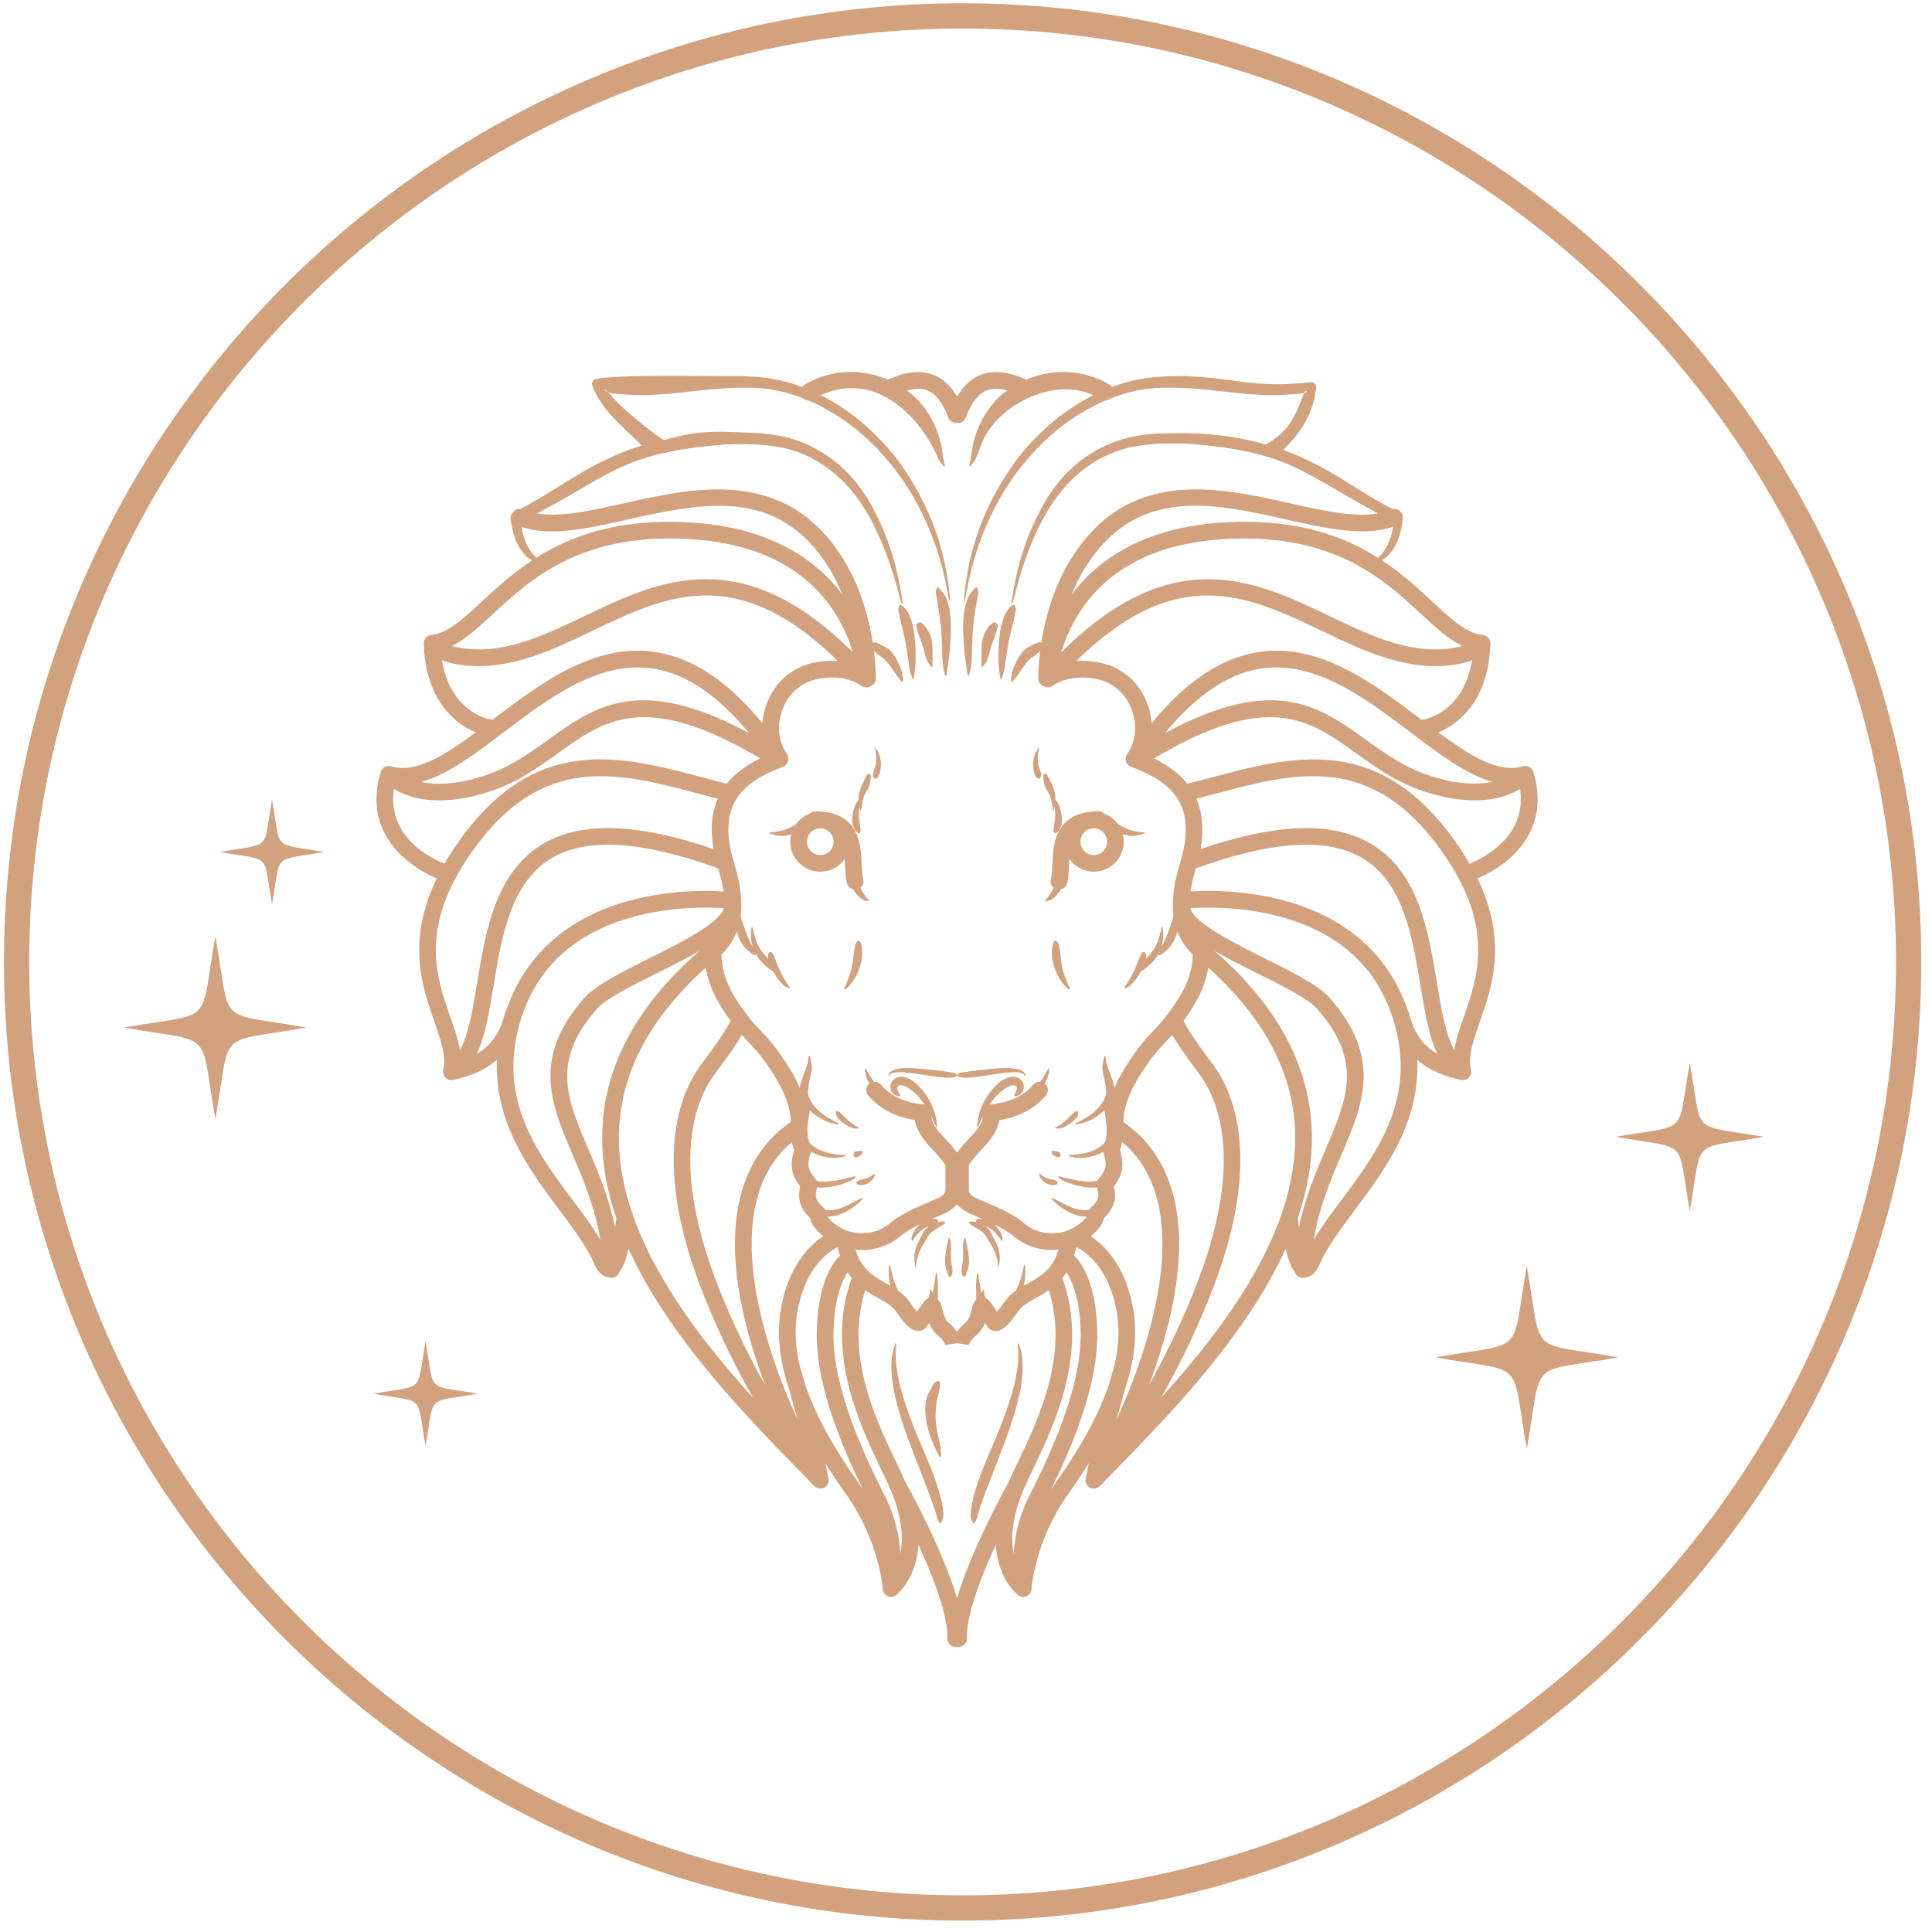 <svg width="153" height="153" viewBox="0 0 153 153" fill="none" xmlns="http://www.w3.org/2000/svg">
<path d="M76.233 1.26C117.494 1.26 151.15 34.915 151.15 76.177C151.15 117.438 117.496 151.096 76.233 151.096C34.971 151.096 1.314 117.438 1.314 76.177C1.315 34.915 34.971 1.26 76.233 1.26Z" stroke="#D2A17D" stroke-width="2"/>
<path fill-rule="evenodd" clip-rule="evenodd" d="M67.67 77.516C67.846 77.221 67.966 76.954 68.076 76.628C68.124 76.478 68.167 76.33 68.202 76.174C68.282 75.81 68.32 75.262 68.226 74.899C68.19 74.759 68.139 74.41 67.947 74.513C67.733 74.646 67.728 74.888 67.675 75.135C67.581 75.601 67.571 76.033 67.488 76.493C67.485 76.518 67.474 76.559 67.468 76.584C67.388 76.937 67.262 77.317 67.119 77.652C67.033 77.853 66.968 78.062 66.882 78.261C66.866 78.305 66.86 78.362 66.918 78.378C67.225 78.122 67.458 77.855 67.67 77.516Z" fill="#D2A17D"/>
<path fill-rule="evenodd" clip-rule="evenodd" d="M68.542 70.997C68.469 70.891 68.403 70.784 68.336 70.675C68.307 70.626 68.281 70.581 68.256 70.535C68.213 70.453 68.176 70.378 68.141 70.299C68.339 70.133 68.43 69.863 68.353 69.601C68.274 69.341 68.259 68.919 68.24 68.474C68.176 66.898 68.068 64.261 64.596 64.25C64.425 64.25 64.269 64.317 64.15 64.424C63.701 64.586 63.315 64.882 63.039 65.263C62.988 65.295 62.935 65.327 62.88 65.357C62.866 65.365 62.833 65.387 62.819 65.393C62.534 65.551 62.3 65.664 61.989 65.756C61.902 65.781 61.819 65.802 61.731 65.82C61.506 65.862 61.256 65.906 61.027 65.907C60.98 65.909 60.908 65.922 60.924 65.986C61.312 66.153 61.652 66.216 62.075 66.193C62.088 66.195 62.174 66.182 62.193 66.179C62.361 66.152 62.511 66.116 62.659 66.07C62.611 66.258 62.583 66.454 62.583 66.654C62.583 67.964 63.648 69.029 64.96 69.029C65.757 69.029 66.464 68.634 66.896 68.027C66.906 68.187 66.913 68.354 66.92 68.529C66.942 69.059 66.963 69.56 67.087 69.979C67.156 70.212 67.343 70.376 67.564 70.429C67.652 70.579 67.74 70.707 67.854 70.839C67.974 70.977 68.073 71.067 68.219 71.173C68.257 71.198 68.291 71.218 68.333 71.238C68.467 71.313 68.595 71.363 68.751 71.346C68.818 71.337 68.811 71.253 68.811 71.253C68.713 71.195 68.615 71.081 68.542 70.997ZM64.961 67.711C64.379 67.711 63.906 67.237 63.906 66.655C63.906 66.073 64.379 65.6 64.961 65.6C65.543 65.6 66.015 66.073 66.015 66.655C66.016 67.237 65.543 67.711 64.961 67.711Z" fill="#D2A17D"/>
<path fill-rule="evenodd" clip-rule="evenodd" d="M75.305 99.476C75.305 99.164 75.324 98.861 75.308 98.551C75.299 98.375 75.264 98.236 75.209 98.073C75.195 98.04 75.171 98.014 75.132 98.03C75.086 98.293 75.022 98.552 74.971 98.814C74.902 99.17 74.832 99.559 74.836 99.922C74.842 100.179 74.883 100.394 74.983 100.631C75.008 100.66 75.034 100.78 75.043 100.82C75.046 100.83 75.055 100.866 75.058 100.872C75.072 100.927 75.086 100.982 75.109 101.03C75.121 101.059 75.131 101.077 75.148 101.099C75.208 101.182 75.225 101.135 75.265 101.092C75.271 101.085 75.282 101.073 75.291 101.067C75.314 101.052 75.328 101.042 75.345 101.02C75.377 100.982 75.392 100.926 75.404 100.877C75.428 100.783 75.44 100.696 75.44 100.597C75.438 100.557 75.435 100.52 75.425 100.478C75.361 100.117 75.311 99.849 75.305 99.476Z" fill="#D2A17D"/>
<path fill-rule="evenodd" clip-rule="evenodd" d="M72.883 84.636C72.853 84.632 72.821 84.63 72.791 84.626C72.238 84.582 71.719 84.543 71.169 84.632C71.165 84.632 71.158 84.636 71.154 84.636C70.945 84.67 70.763 84.72 70.587 84.84C70.514 84.89 70.463 84.938 70.413 85.013C70.399 85.029 70.371 85.096 70.363 85.118C70.356 85.148 70.339 85.261 70.404 85.229C70.421 85.172 70.454 85.128 70.496 85.085C70.547 85.041 70.596 85.013 70.66 84.988C70.831 84.929 71.002 84.915 71.181 84.908C71.337 84.909 71.488 84.918 71.641 84.928C72.015 84.958 72.378 85.005 72.747 85.059C73.074 85.109 73.402 85.162 73.731 85.212C74.194 85.285 74.996 85.404 75.445 85.319C75.532 85.301 75.881 85.251 75.77 85.092C75.647 84.935 75.388 84.939 75.185 84.905C74.431 84.776 73.645 84.706 72.883 84.636Z" fill="#D2A17D"/>
<path fill-rule="evenodd" clip-rule="evenodd" d="M67.997 89.345C68.027 89.332 68.037 89.31 68.029 89.277C67.87 89.236 67.726 89.147 67.588 89.061C67.576 89.056 67.534 89.023 67.518 89.013C67.375 88.911 67.252 88.808 67.124 88.688C67.061 88.632 66.996 88.567 66.936 88.505C66.813 88.382 66.613 88.163 66.48 88.07C66.407 88.022 66.324 87.946 66.244 88.023C66.133 88.131 66.193 88.238 66.253 88.375C66.403 88.662 66.627 88.826 66.888 89.01C66.891 89.014 66.938 89.044 66.945 89.049C67.118 89.162 67.274 89.254 67.471 89.319C67.502 89.333 67.571 89.349 67.607 89.358C67.744 89.39 67.866 89.389 67.997 89.345Z" fill="#D2A17D"/>
<path fill-rule="evenodd" clip-rule="evenodd" d="M67.985 93.495C67.895 93.543 67.793 93.576 67.833 93.688C67.889 93.821 67.976 93.824 68.119 93.845C68.358 93.872 68.507 93.814 68.717 93.705C68.724 93.701 68.768 93.676 68.78 93.671C68.946 93.575 69.067 93.463 69.172 93.303C69.236 93.207 69.259 93.117 69.283 93.006C69.287 92.974 69.276 92.953 69.246 92.941C69.12 93.05 69.007 93.127 68.863 93.212C68.754 93.27 68.663 93.308 68.543 93.339C68.534 93.345 68.432 93.365 68.414 93.368C68.289 93.393 68.091 93.436 67.985 93.495Z" fill="#D2A17D"/>
<path fill-rule="evenodd" clip-rule="evenodd" d="M68.081 91.526C68.081 91.526 68.085 91.524 68.088 91.523C68.154 91.487 68.234 91.421 68.278 91.36C68.305 91.323 68.304 91.277 68.308 91.234C68.311 91.214 68.295 91.165 68.295 91.165C68.234 91.134 68.141 91.138 68.076 91.147C68.018 91.158 67.958 91.175 67.9 91.183C67.866 91.187 67.83 91.19 67.795 91.195C67.775 91.197 67.736 91.208 67.72 91.218C67.683 91.24 67.667 91.25 67.649 91.291C67.616 91.361 67.589 91.393 67.597 91.479C67.606 91.583 67.636 91.616 67.746 91.64C67.787 91.65 67.822 91.65 67.863 91.643C67.91 91.643 68.036 91.556 68.081 91.526Z" fill="#D2A17D"/>
<path fill-rule="evenodd" clip-rule="evenodd" d="M68.845 61.29C68.769 61.288 68.739 61.287 68.675 61.33C68.666 61.344 68.662 61.352 68.656 61.368C68.647 61.371 68.462 61.739 68.446 61.769C68.291 62.06 68.19 62.299 68.088 62.612C68.007 62.87 67.994 63.087 68.003 63.346C67.882 63.465 67.794 63.623 67.728 63.771C67.719 63.783 67.681 63.884 67.672 63.904C67.594 64.125 67.546 64.327 67.513 64.56C67.498 64.686 67.486 64.806 67.486 64.933C67.488 65.1 67.509 65.246 67.555 65.409C67.604 65.568 67.664 65.713 67.781 65.834C67.871 65.921 68.031 66.074 68.115 65.911C68.198 65.746 68.151 65.687 68.121 65.494C68.111 65.422 68.101 65.351 68.091 65.279C68.057 65.026 68.017 64.836 68.01 64.573C68.008 64.563 68.01 64.538 68.01 64.527C68.015 64.297 68.037 64.092 68.063 63.865C68.063 63.862 68.064 63.859 68.064 63.859C68.08 63.937 68.094 64.014 68.11 64.094C68.117 64.127 68.141 64.215 68.194 64.178C68.236 63.825 68.284 63.498 68.384 63.156C68.472 62.878 68.544 62.803 68.683 62.568C68.825 62.322 68.926 61.963 68.948 61.684C68.952 61.608 68.959 61.531 68.961 61.456C68.961 61.456 68.951 61.48 68.948 61.481C68.954 61.378 68.963 61.3 68.845 61.29Z" fill="#D2A17D"/>
<path fill-rule="evenodd" clip-rule="evenodd" d="M69.382 59.277C69.365 59.248 69.318 59.187 69.287 59.234C69.365 59.577 69.403 59.869 69.392 60.224C69.382 60.511 69.324 60.697 69.224 60.962C69.168 61.11 69.101 61.343 69.159 61.498C69.202 61.609 69.24 61.701 69.368 61.654C69.5 61.604 69.5 61.582 69.576 61.458C69.687 61.273 69.726 60.987 69.75 60.774C69.787 60.455 69.756 60.182 69.666 59.877C69.601 59.657 69.498 59.474 69.382 59.277Z" fill="#D2A17D"/>
<path fill-rule="evenodd" clip-rule="evenodd" d="M71.743 51.03C71.843 51.631 71.918 52.236 72.012 52.838C72.059 53.141 72.133 53.387 72.228 53.673C72.251 53.73 72.292 53.777 72.356 53.749C72.452 53.258 72.495 52.752 72.51 52.253C72.521 51.526 72.491 50.739 72.379 50.021C72.296 49.487 72.088 48.694 71.747 48.27C71.657 48.159 71.538 48.016 71.408 47.946C71.408 47.943 71.394 47.924 71.394 47.924C71.298 47.889 71.245 47.91 71.213 48.01C71.211 48.016 71.19 48.08 71.19 48.08L71.181 48.075C71.082 48.273 71.2 48.621 71.243 48.834C71.391 49.573 71.617 50.282 71.743 51.03Z" fill="#D2A17D"/>
<path fill-rule="evenodd" clip-rule="evenodd" d="M72.676 50.036C72.806 50.475 72.989 50.861 73.112 51.288C73.199 51.613 73.265 51.901 73.388 52.218C73.471 52.43 73.584 52.585 73.717 52.766C73.755 52.811 73.805 52.83 73.857 52.791C73.838 52.455 73.851 52.138 73.851 51.803C73.85 51.416 73.851 51.01 73.767 50.632C73.671 50.229 73.492 49.883 73.235 49.559C73.231 49.55 73.166 49.502 73.153 49.491C72.933 49.308 72.896 49.199 72.656 49.372C72.437 49.561 72.636 49.684 72.631 49.888C72.647 49.938 72.663 49.984 72.676 50.036Z" fill="#D2A17D"/>
<path fill-rule="evenodd" clip-rule="evenodd" d="M74.226 47.611C74.357 48.432 74.487 49.194 74.546 50.029C74.55 50.093 74.555 50.158 74.558 50.224C74.592 50.94 74.595 51.652 74.643 52.367C74.669 52.737 74.731 53.051 74.819 53.405C74.836 53.462 74.876 53.537 74.947 53.5C75.041 52.91 75.127 52.321 75.19 51.727C75.244 51.147 75.287 50.58 75.302 49.998C75.308 49.713 75.308 49.43 75.294 49.142C75.261 48.488 75.109 47.564 74.738 47.016C74.645 46.88 74.547 46.749 74.424 46.639C74.387 46.616 74.386 46.606 74.356 46.576C74.332 46.547 74.31 46.531 74.276 46.517C74.134 46.496 74.174 46.581 74.173 46.654V46.664C74.167 46.681 74.159 46.687 74.146 46.694C74.101 46.721 74.101 46.761 74.11 46.809C74.086 46.975 74.196 47.432 74.226 47.611Z" fill="#D2A17D"/>
<path fill-rule="evenodd" clip-rule="evenodd" d="M72.614 113.632C72.529 113.427 72.446 113.221 72.365 113.012C71.946 111.933 71.58 110.907 71.287 109.788C71.205 109.46 71.136 109.146 71.081 108.815C70.965 108.123 70.88 107.325 70.968 106.623C70.97 106.595 71.003 106.324 70.897 106.394C70.471 107.521 70.56 108.74 70.747 109.905C70.77 110.041 70.795 110.171 70.823 110.305C71.091 111.562 71.467 112.709 71.9 113.916C72.086 114.421 72.276 114.923 72.471 115.423C73.024 116.842 73.566 118.185 74.058 119.63C74.131 119.849 74.301 120.819 74.531 120.574C74.879 120.131 74.626 119.181 74.527 118.701C74.096 116.943 73.307 115.303 72.614 113.632Z" fill="#D2A17D"/>
<path fill-rule="evenodd" clip-rule="evenodd" d="M73.586 113.486C73.707 113.868 73.838 114.191 73.993 114.557C74.117 114.839 74.242 115.052 74.377 115.315C74.407 115.366 74.45 115.398 74.51 115.371C74.578 114.935 74.408 114.228 74.311 113.798C74.275 113.638 74.239 113.473 74.207 113.31C74.117 112.761 74.074 112.315 74.101 111.757C74.119 111.411 74.155 111.124 74.225 110.782C74.224 110.762 74.375 110.156 74.392 110.074C74.392 110.074 74.401 110.015 74.403 110.01C74.421 109.884 74.441 109.741 74.435 109.615C74.44 109.562 74.442 109.505 74.422 109.455C74.42 109.433 74.414 109.42 74.398 109.403C74.394 109.395 74.39 109.39 74.381 109.385C74.38 109.382 74.374 109.38 74.372 109.378L74.37 109.375C74.321 109.182 74.357 109.368 74.351 109.369H74.345C74.342 109.368 74.337 109.368 74.332 109.368C74.322 109.365 74.314 109.365 74.302 109.368C74.29 109.368 74.275 109.369 74.262 109.372C74.258 109.375 74.232 109.383 74.232 109.383C74.151 109.395 74.112 109.415 74.053 109.472C73.946 109.555 73.85 109.734 73.785 109.851C73.722 109.971 73.662 110.091 73.602 110.211C73.546 110.32 73.472 110.459 73.427 110.57C73.2 111.315 73.246 111.912 73.377 112.668C73.433 112.95 73.499 113.209 73.586 113.486Z" fill="#D2A17D"/>
<path fill-rule="evenodd" clip-rule="evenodd" d="M83.225 69.602C83.148 69.865 83.239 70.134 83.437 70.299C83.404 70.378 83.367 70.454 83.322 70.535C83.296 70.581 83.271 70.627 83.242 70.676C83.176 70.783 83.109 70.89 83.036 70.997C82.963 71.083 82.865 71.198 82.766 71.255C82.766 71.255 82.757 71.339 82.827 71.348C82.982 71.365 83.109 71.315 83.244 71.24C83.285 71.22 83.319 71.2 83.359 71.175C83.507 71.069 83.604 70.977 83.724 70.841C83.838 70.709 83.926 70.581 84.014 70.431C84.235 70.378 84.423 70.214 84.492 69.981C84.615 69.562 84.636 69.061 84.658 68.531C84.665 68.356 84.672 68.19 84.684 68.029C85.114 68.634 85.82 69.031 86.618 69.031C87.928 69.031 88.995 67.966 88.995 66.656C88.995 66.454 88.966 66.26 88.919 66.072C89.067 66.118 89.217 66.155 89.385 66.181C89.404 66.184 89.49 66.197 89.503 66.195C89.926 66.218 90.266 66.155 90.654 65.988C90.67 65.924 90.597 65.911 90.551 65.909C90.323 65.908 90.072 65.865 89.847 65.822C89.757 65.804 89.676 65.784 89.588 65.758C89.277 65.666 89.044 65.553 88.759 65.395C88.745 65.389 88.712 65.366 88.696 65.359C88.643 65.329 88.59 65.296 88.539 65.264C88.263 64.884 87.878 64.591 87.432 64.428C87.312 64.316 87.156 64.249 86.983 64.252C83.511 64.263 83.404 66.9 83.339 68.476C83.321 68.922 83.304 69.343 83.225 69.602ZM86.618 67.711C86.036 67.711 85.564 67.238 85.564 66.656C85.564 66.074 86.038 65.6 86.618 65.6C87.2 65.6 87.674 66.074 87.674 66.656C87.674 67.238 87.202 67.711 86.618 67.711Z" fill="#D2A17D"/>
<path fill-rule="evenodd" clip-rule="evenodd" d="M121.429 61.126C121.322 60.779 120.956 60.581 120.609 60.684C118.678 61.259 116.444 59.875 113.905 57.996C114.438 57.78 115.029 57.442 115.595 56.945C116.656 56.011 117.94 54.213 118.027 50.966C118.036 50.62 117.779 50.327 117.435 50.289C116.134 50.155 114.94 49.047 113.429 47.642C112.307 46.603 111.035 45.423 109.432 44.368C109.575 44.281 109.711 44.191 109.819 44.1C110.171 43.764 110.381 43.454 110.596 43.018C110.85 42.449 110.968 41.968 111.063 41.358C111.082 41.24 111.096 41.125 111.111 41.007C111.116 40.911 111.098 40.84 111.049 40.757C111.04 40.741 111.032 40.731 111.022 40.721C111.018 40.709 111.016 40.697 111.01 40.688C110.883 40.4 110.574 40.248 110.278 40.308C107.26 38.758 105.381 37.038 101.671 35.645C101.482 35.579 103.845 33.963 104.209 30.857C104.238 30.78 104.254 30.716 104.244 30.634C104.229 30.551 104.204 30.491 104.154 30.427C104.099 30.361 104.048 30.324 103.971 30.291C103.893 30.264 103.829 30.257 103.747 30.267C99.25 30.793 97.709 29.879 93.669 29.783C92.932 29.777 92.226 29.806 91.492 29.862C90.217 29.983 89.147 30.237 88.067 30.644C88.019 30.578 87.957 30.521 87.885 30.478C85.835 29.243 83.404 29.153 81.268 30.065C79.866 29.419 78.645 29.293 77.641 29.696C76.775 30.044 76.196 30.721 75.792 31.421C75.389 30.721 74.81 30.044 73.942 29.696C72.937 29.293 71.717 29.419 70.317 30.065C68.18 29.153 65.749 29.243 63.7 30.478C63.626 30.521 63.566 30.578 63.516 30.644C62.438 30.237 61.367 29.983 60.091 29.862C59.356 29.806 58.65 29.777 57.914 29.783C56.653 29.813 47.421 29.59 46.976 30.128C46.925 30.195 46.901 30.252 46.886 30.335C46.876 30.418 46.882 30.483 46.912 30.558C47.717 32.54 48.98 33.461 50.843 35.286C50.531 35.38 50.217 35.482 49.895 35.592C46.143 36.996 44.289 38.711 41.221 40.297C40.983 40.281 40.752 40.395 40.621 40.604C40.573 40.637 40.533 40.677 40.497 40.731C40.443 40.821 40.423 40.903 40.428 41.009C40.443 41.126 40.46 41.243 40.477 41.359C40.576 41.975 40.697 42.46 40.955 43.031C41.173 43.468 41.388 43.782 41.743 44.119C41.85 44.208 41.986 44.296 42.13 44.381C40.539 45.432 39.272 46.607 38.156 47.641C36.643 49.044 35.449 50.154 34.149 50.288C33.806 50.324 33.549 50.617 33.557 50.964C33.645 54.212 34.927 56.008 35.99 56.943C36.556 57.442 37.147 57.778 37.68 57.994C35.14 59.872 32.907 61.258 30.976 60.683C30.629 60.58 30.261 60.777 30.155 61.125C29.14 64.469 30.584 66.666 31.976 67.92C32.921 68.774 33.953 69.298 34.586 69.567C32.176 74.554 33.439 78.165 34.4 80.913C34.913 82.377 35.355 83.641 35.1 84.724C35.049 84.943 35.113 85.173 35.27 85.336C35.395 85.465 35.568 85.536 35.744 85.536C35.788 85.536 35.833 85.532 35.877 85.522C37.327 85.224 38.475 84.7 39.353 83.927C39.144 88.928 41.951 92.686 44.298 95.823C45.408 97.308 46.456 98.709 47.051 100.049C47.169 100.318 47.507 101.072 48.153 101.142C48.236 101.179 48.326 101.202 48.424 101.202C48.426 101.202 48.432 101.202 48.437 101.202C48.725 101.196 48.966 101.002 49.048 100.741C49.287 100.438 49.548 99.888 49.772 98.887C52.937 105.871 59.077 112.148 63.61 116.783C63.806 116.982 63.998 117.178 64.186 117.372C64.258 117.457 64.307 117.511 64.322 117.527C64.357 117.564 64.395 117.6 64.435 117.625C64.455 117.645 64.474 117.665 64.494 117.684C64.621 117.815 64.793 117.886 64.967 117.886C65.072 117.886 65.177 117.86 65.276 117.808C65.534 117.671 65.672 117.379 65.615 117.093C65.529 116.671 65.446 116.267 65.359 115.865C65.925 116.774 66.506 117.628 67.054 118.403C69.646 122.077 69.905 125.802 69.908 125.838C69.922 126.084 70.071 126.3 70.296 126.401C70.52 126.501 70.78 126.471 70.975 126.318C71.065 126.247 72.571 125.026 72.732 122.329C73.903 124.873 75.087 127.927 75.014 129.737C75 130.101 75.283 130.409 75.647 130.422C75.656 130.422 75.665 130.422 75.675 130.422C75.717 130.422 75.755 130.42 75.795 130.412C75.834 130.42 75.874 130.422 75.915 130.422C75.924 130.422 75.934 130.422 75.944 130.422C76.307 130.408 76.592 130.099 76.576 129.737C76.503 127.927 77.687 124.874 78.86 122.329C79.02 125.026 80.526 126.247 80.617 126.318C80.809 126.47 81.07 126.501 81.295 126.401C81.518 126.301 81.668 126.084 81.683 125.838C81.685 125.802 81.944 122.077 84.537 118.403C85.083 117.628 85.664 116.773 86.231 115.865C86.146 116.267 86.061 116.671 85.977 117.093C85.918 117.379 86.057 117.671 86.314 117.808C86.412 117.86 86.519 117.886 86.623 117.886C86.798 117.886 86.968 117.815 87.095 117.684C87.115 117.665 87.134 117.645 87.154 117.625C87.195 117.598 87.232 117.564 87.268 117.527C87.284 117.509 87.331 117.455 87.403 117.372C87.591 117.178 87.784 116.982 87.98 116.783C92.512 112.15 98.652 105.871 101.818 98.887C102.046 99.888 102.303 100.438 102.542 100.741C102.625 101.003 102.865 101.196 103.154 101.202C103.158 101.202 103.163 101.202 103.168 101.202C103.264 101.202 103.356 101.179 103.439 101.142C104.085 101.072 104.421 100.318 104.541 100.049C105.136 98.708 106.184 97.308 107.292 95.823C109.64 92.686 112.448 88.928 112.24 83.927C113.118 84.7 114.265 85.224 115.715 85.522C115.759 85.532 115.804 85.536 115.848 85.536C116.025 85.536 116.197 85.465 116.321 85.336C116.479 85.174 116.543 84.944 116.492 84.724C116.237 83.641 116.679 82.377 117.194 80.913C118.155 78.165 119.417 74.555 117.008 69.567C117.638 69.298 118.671 68.772 119.616 67.92C121 66.667 122.446 64.471 121.429 61.126ZM118.198 61.918C117.098 62.147 115.492 62.161 113.276 61.449C111.255 60.798 109.679 59.667 108.155 58.572C104.455 55.916 100.943 53.394 92.275 58.039C94.757 55.036 97.24 53.364 99.812 52.952C104.126 52.259 108.163 55.315 111.721 58.009C113.966 59.709 116.123 61.342 118.198 61.918ZM114.75 55.931C113.805 56.775 112.862 56.976 112.573 56.999C112.555 56.983 112.539 56.97 112.521 56.958C108.75 54.103 104.478 50.866 99.605 51.649C96.683 52.116 93.918 53.963 91.201 57.269C91.163 56.745 91.048 56.215 90.85 55.699C90.225 54.065 88.927 52.905 87.285 52.517C86.514 52.336 85.825 52.303 85.225 52.349C93.25 44.489 98.825 47.156 104.71 49.975C107.604 51.361 110.59 52.793 113.807 52.751C115.057 52.732 115.951 52.527 116.58 52.279C116.327 53.824 115.707 55.074 114.75 55.931ZM115.792 51.156C115.326 51.299 114.677 51.418 113.789 51.429C110.887 51.465 108.163 50.162 105.28 48.782C99.456 45.992 92.885 42.851 84.046 51.657C84.315 50.75 84.758 49.636 85.488 48.505C87.783 44.948 91.671 42.991 97.046 42.688C105.624 42.203 109.615 45.909 112.53 48.615C113.662 49.665 114.687 50.617 115.792 51.156ZM109.489 43.78C109.374 43.92 109.256 44.052 109.13 44.175C106.347 42.414 102.586 41.052 96.974 41.369C90.335 41.744 86.759 44.55 84.864 47.093C85.142 46.401 85.478 45.705 85.887 45.038C89.919 38.462 96.007 39.828 101.893 41.146C105.046 41.854 108.032 42.52 110.317 41.702C110.268 42.063 110.188 42.407 110.049 42.788C109.898 43.175 109.746 43.457 109.489 43.78ZM57.337 35.197C58.251 35.16 59.124 35.166 60.037 35.204C61.916 35.33 63.271 35.666 64.89 36.623C66.303 37.532 67.172 38.42 68.135 39.782C68.372 40.131 68.59 40.477 68.798 40.844C69.899 42.788 70.67 45.034 71.218 47.199C71.242 47.291 71.428 48.022 71.487 47.738C71.026 44.622 70.284 42.177 68.672 39.426C68.116 38.563 67.593 37.901 66.859 37.184C66.356 36.706 65.89 36.336 65.311 35.954C63.58 34.874 62.11 34.459 60.081 34.299C56.838 34.165 55.525 34.009 52.582 34.85C51.856 34.438 49.356 32.452 48.548 31.488C47.593 30.347 47.557 31.063 48.691 31.177C53.13 31.622 55.431 30.538 60.029 30.724C61.356 30.827 62.406 31.085 63.603 31.541C63.72 31.645 63.869 31.702 64.022 31.708C64.309 31.83 64.585 31.957 64.864 32.096C66.692 33.051 67.982 34.022 69.422 35.482C70.84 36.988 71.784 38.305 72.757 40.122C73.84 42.204 74.617 44.495 75.02 46.807C75.03 46.863 75.199 47.891 75.248 47.531C74.89 43.373 73.613 39.989 71.205 36.579C70.79 36.027 70.374 35.528 69.908 35.02C68.434 33.473 67.099 32.419 65.215 31.404C65.139 31.366 65.066 31.329 64.99 31.293C69.099 29.412 72.653 32.606 74.244 36.177C74.362 36.444 74.513 36.646 74.69 36.875C74.726 36.915 74.786 36.965 74.833 36.905C74.718 36.47 74.668 36.072 74.604 35.632C74.327 33.82 73.31 31.984 71.818 30.917C72.455 30.746 73.002 30.746 73.45 30.924C74.124 31.195 74.648 31.877 75.099 33.071C75.199 33.335 75.451 33.498 75.717 33.498C75.741 33.498 75.767 33.494 75.791 33.491C75.815 33.494 75.84 33.498 75.864 33.498C76.13 33.498 76.383 33.335 76.482 33.071C76.932 31.877 77.457 31.196 78.13 30.924C78.578 30.746 79.124 30.746 79.762 30.917C78.271 31.984 77.255 33.82 76.976 35.632C76.912 36.072 76.862 36.47 76.748 36.905C76.795 36.963 76.855 36.915 76.892 36.875C77.068 36.646 77.217 36.443 77.337 36.177C77.514 35.776 77.631 35.372 77.797 34.971C79.077 32.066 83.396 29.83 86.59 31.293C86.516 31.329 86.442 31.366 86.366 31.404C84.483 32.419 83.148 33.473 81.672 35.02C81.206 35.526 80.79 36.027 80.376 36.579C77.966 39.989 76.69 43.373 76.333 47.531C76.384 47.891 76.55 46.863 76.56 46.807C76.965 44.495 77.74 42.204 78.824 40.122C79.796 38.305 80.739 36.988 82.159 35.482C83.599 34.022 84.887 33.051 86.716 32.096C86.995 31.955 87.271 31.83 87.558 31.708C87.71 31.702 87.859 31.645 87.976 31.541C89.173 31.085 90.224 30.827 91.549 30.724C96.278 30.534 98.578 31.685 103.267 31.137C103.654 31.092 103.404 30.779 103.267 31.137C102.531 33.051 102.067 34.175 100.241 35.2C97.325 34.371 94.72 34.213 91.501 34.343C89.48 34.499 88.013 34.911 86.289 35.982C85.709 36.363 85.245 36.73 84.743 37.205C84.011 37.92 83.484 38.582 82.93 39.44C81.312 42.183 80.564 44.631 80.094 47.74C80.141 48.019 80.324 47.286 80.346 47.199C80.883 45.024 81.645 42.775 82.745 40.826C82.954 40.457 83.17 40.111 83.407 39.758C84.371 38.388 85.243 37.497 86.662 36.583C88.288 35.619 89.648 35.279 91.538 35.151C92.452 35.111 93.329 35.109 94.244 35.144C102.22 35.829 102.968 37.371 109.127 40.656C107.258 40.996 104.78 40.445 102.177 39.859C96.433 38.572 89.283 36.969 84.757 44.351C83.39 46.577 82.761 49.051 82.469 50.903C82.397 50.847 82.328 50.86 82.156 50.906C81.81 51.02 81.608 51.195 81.339 51.306C81.221 51.378 81.136 51.449 81.043 51.551C80.753 51.88 80.53 52.301 80.351 52.702C80.32 52.775 80.29 52.848 80.261 52.919C80.19 53.111 80.138 53.288 80.107 53.49C80.085 53.596 80.071 53.693 80.072 53.8C80.071 53.863 80.07 53.946 80.102 54.002C80.144 54.006 80.198 53.982 80.225 53.95C80.247 53.917 80.268 53.883 80.29 53.852C80.353 53.782 80.408 53.712 80.464 53.636C80.501 53.587 80.537 53.544 80.573 53.494C80.68 53.337 80.787 53.181 80.895 53.025C81.018 52.845 81.139 52.673 81.276 52.502C81.424 52.326 81.57 52.167 81.767 52.047C81.916 51.955 82.12 51.777 82.252 51.661C82.293 51.627 82.336 51.589 82.379 51.554C82.22 52.805 82.222 53.653 82.222 53.736C82.225 54.029 82.419 54.273 82.683 54.358C82.902 54.467 83.173 54.452 83.38 54.298C83.436 54.256 84.758 53.282 86.982 53.806C88.191 54.089 89.15 54.953 89.615 56.172C90.087 57.405 89.954 58.732 89.261 59.72C89.144 59.888 89.111 60.101 89.171 60.294C89.231 60.49 89.377 60.644 89.568 60.717C92.924 61.991 94.863 63.794 93.42 68.463C93.283 68.908 93.177 69.329 93.094 69.726C93.052 69.739 93.038 69.773 93.04 69.816C93.043 69.868 93.044 69.922 93.045 69.975C92.864 70.964 92.844 71.798 92.932 72.507C92.925 72.557 92.917 72.608 92.907 72.66C92.902 72.68 92.882 72.758 92.874 72.775C92.662 73.403 92.473 74.009 92.187 74.607C92.133 74.712 92.05 74.845 91.971 74.98C92.001 74.88 92.031 74.777 92.054 74.661C92.133 74.226 92.127 73.842 92.074 73.404C92.023 73.371 91.999 73.448 91.99 73.486C91.939 73.721 91.866 73.966 91.8 74.201C91.69 74.581 91.57 74.864 91.361 75.201C91.358 75.206 91.355 75.212 91.352 75.214C91.175 75.472 90.963 75.701 90.747 75.928C90.749 75.911 90.752 75.898 90.753 75.884C90.763 75.686 90.79 75.492 90.602 75.397C90.461 75.339 90.41 75.498 90.347 75.612C90.221 75.846 90.091 76.218 89.985 76.477C89.939 76.593 89.892 76.706 89.841 76.819C89.722 77.076 89.599 77.314 89.453 77.557C89.313 77.788 89.177 78.013 89.016 78.232C89.03 78.27 89.061 78.282 89.101 78.27C89.267 78.212 89.396 78.14 89.53 78.023C89.805 77.775 90.021 77.487 90.217 77.174C90.225 77.156 90.277 77.079 90.28 77.069C90.308 77.023 90.337 76.975 90.364 76.927C90.391 76.913 90.417 76.899 90.441 76.883C90.8 76.671 91.215 76.291 91.467 75.959C91.557 75.838 91.632 75.715 91.705 75.588C91.714 75.598 91.723 75.606 91.734 75.613C91.766 75.636 91.797 75.642 91.835 75.639C91.864 75.636 91.886 75.628 91.911 75.615C91.921 75.608 91.956 75.592 91.964 75.582C92.12 75.479 92.264 75.356 92.406 75.233C92.857 74.83 93.082 74.336 93.243 73.777C93.557 74.608 94.029 75.18 94.455 75.58C94.427 77.701 93.234 79.294 92.362 80.458C92.013 80.924 91.705 81.246 91.379 81.584C90.783 82.209 90.107 82.913 89.05 84.624C88.708 85.179 88.449 85.692 88.249 86.162C88.239 86.084 88.226 86.007 88.208 85.925C88.165 85.733 88.106 85.553 88.04 85.369C87.953 85.109 87.859 84.873 87.763 84.62C87.629 84.262 87.587 84 87.541 83.624C87.48 83.584 87.451 83.677 87.44 83.717C87.392 83.942 87.318 84.176 87.305 84.405C87.284 84.821 87.374 85.106 87.47 85.512C87.471 85.515 87.473 85.522 87.474 85.526C87.547 85.872 87.571 86.152 87.6 86.5C87.604 86.537 87.607 86.576 87.61 86.613C87.56 86.775 87.507 86.925 87.42 87.099C87.354 87.229 87.287 87.339 87.202 87.458C87.099 87.604 86.999 87.723 86.873 87.85C86.642 88.079 86.422 88.247 86.148 88.425C85.809 88.638 85.488 88.812 85.129 88.988C85.115 89.04 85.182 89.041 85.215 89.04C85.462 89.012 85.677 88.977 85.914 88.892C86.356 88.736 86.758 88.52 87.124 88.222C87.132 88.216 87.162 88.192 87.167 88.186C87.271 88.096 87.364 88.011 87.451 87.92C87.626 88.839 87.753 89.709 87.503 90.462C87.454 90.525 87.403 90.58 87.34 90.637C87.252 90.718 87.169 90.783 87.069 90.849C86.812 91.014 86.573 91.117 86.283 91.216C86.141 91.26 86.005 91.298 85.86 91.331C85.449 91.416 85.029 91.481 84.607 91.465C84.574 91.504 84.623 91.536 84.656 91.552C84.901 91.648 85.137 91.692 85.403 91.698C85.757 91.701 86.03 91.669 86.377 91.596C86.6 91.543 86.793 91.484 87.006 91.395C87.108 91.352 87.204 91.306 87.301 91.252C87.324 91.239 87.344 91.228 87.365 91.216C87.677 92.206 87.668 92.606 87.009 93.334C86.961 93.388 86.922 93.451 86.895 93.516C86.775 93.54 86.655 93.553 86.525 93.564C86.311 93.577 86.117 93.574 85.901 93.56C85.526 93.527 85.186 93.464 84.819 93.378C84.505 93.305 84.136 93.2 83.826 93.147C83.802 93.174 83.803 93.201 83.826 93.231C83.962 93.367 84.122 93.461 84.298 93.541C84.821 93.776 85.27 93.897 85.84 93.996C85.841 93.996 85.847 93.996 85.847 93.996C86.204 94.047 86.539 94.08 86.882 94.032C87.091 94.828 86.999 95.079 86.327 95.693C86.29 95.726 86.257 95.766 86.228 95.808C86.161 95.821 86.093 95.829 86.017 95.835C85.865 95.842 85.738 95.835 85.588 95.815C85.396 95.789 85.237 95.751 85.055 95.691C84.749 95.586 84.488 95.46 84.204 95.309C83.938 95.169 83.573 94.96 83.294 94.864C83.261 94.89 83.27 94.923 83.291 94.951C83.421 95.104 83.534 95.226 83.693 95.353C84.092 95.675 84.41 95.878 84.886 96.097C84.887 96.097 84.896 96.1 84.897 96.1C85.289 96.263 85.628 96.365 86.057 96.337C86.063 96.337 86.067 96.337 86.073 96.334C85.983 96.484 85.74 96.776 85.09 97.181C83.898 97.926 82.2 97.804 81.143 96.897C80.257 96.138 78.968 95.593 78.028 95.196C77.638 95.034 77.272 94.877 77.117 94.781C76.722 94.534 76.722 94.356 76.722 94.196V92.261C76.982 91.85 77.331 91.475 77.671 91.11C78.288 90.45 78.974 89.712 79.136 88.705C81.068 88.403 82.203 87.499 82.829 86.759C83.065 86.481 83.03 86.064 82.752 85.829C82.749 85.825 82.745 85.823 82.741 85.819C82.787 85.735 82.831 85.652 82.871 85.563C82.992 85.284 83.112 84.936 83.087 84.628C83.052 84.608 83.024 84.628 83.005 84.658C82.927 84.804 82.834 84.948 82.749 85.094C82.635 85.296 82.51 85.487 82.377 85.676C82.173 85.659 81.964 85.736 81.821 85.905C81.056 86.809 79.922 87.331 78.449 87.457C78.424 87.461 78.399 87.465 78.376 87.471C78.555 87.205 78.755 86.956 78.968 86.734C79.088 86.612 79.206 86.501 79.339 86.393C79.503 86.261 79.652 86.157 79.842 86.064C79.954 86.009 80.052 85.971 80.175 85.951C80.238 85.942 80.288 85.939 80.351 85.952C80.388 85.962 80.413 85.975 80.444 85.997C80.463 86.012 80.474 86.025 80.486 86.045C80.491 86.054 80.51 86.088 80.513 86.097C80.53 86.151 80.533 86.194 80.527 86.247C80.519 86.317 80.5 86.365 80.466 86.424C80.414 86.52 80.383 86.586 80.335 86.683C80.221 86.926 80.64 86.766 80.729 86.716C80.85 86.633 80.925 86.549 80.995 86.418L80.996 86.417C81.061 86.284 81.081 86.171 81.076 86.025C81.065 85.874 81.028 85.759 80.943 85.632C80.847 85.493 80.746 85.413 80.594 85.343C80.423 85.273 80.281 85.26 80.095 85.277C79.882 85.304 79.723 85.363 79.532 85.46C79.426 85.517 79.335 85.576 79.239 85.648C79.193 85.679 78.937 85.885 78.925 85.912C78.419 86.407 78.089 86.89 77.789 87.529C77.546 88.091 77.401 88.633 77.375 89.248C77.431 89.3 77.477 89.207 77.493 89.167C77.593 88.915 77.717 88.659 77.84 88.412C77.779 89.027 77.354 89.514 76.705 90.211C76.406 90.53 76.081 90.881 75.794 91.278C75.506 90.881 75.18 90.53 74.883 90.211C74.234 89.514 73.809 89.027 73.748 88.412C73.871 88.659 73.996 88.915 74.095 89.167C74.112 89.206 74.158 89.3 74.211 89.248C74.188 88.633 74.042 88.091 73.8 87.529C73.5 86.89 73.168 86.407 72.663 85.912C72.651 85.885 72.395 85.68 72.349 85.648C72.253 85.576 72.162 85.517 72.056 85.46C71.864 85.363 71.705 85.304 71.492 85.277C71.308 85.26 71.166 85.273 70.993 85.343C70.84 85.413 70.74 85.493 70.644 85.632C70.561 85.761 70.524 85.874 70.513 86.025C70.507 86.171 70.528 86.285 70.593 86.417L70.594 86.418C70.664 86.549 70.739 86.633 70.86 86.716C70.949 86.764 71.369 86.925 71.254 86.683C71.206 86.587 71.175 86.521 71.123 86.424C71.089 86.365 71.072 86.317 71.063 86.247C71.058 86.194 71.062 86.151 71.079 86.097C71.079 86.088 71.099 86.054 71.105 86.045C71.118 86.025 71.131 86.012 71.146 85.997C71.176 85.974 71.204 85.962 71.239 85.952C71.301 85.939 71.351 85.942 71.414 85.951C71.537 85.971 71.635 86.009 71.747 86.064C71.937 86.157 72.086 86.263 72.25 86.393C72.383 86.501 72.502 86.612 72.622 86.734C72.834 86.955 73.034 87.205 73.213 87.471C73.188 87.465 73.165 87.461 73.14 87.457C71.667 87.331 70.533 86.809 69.768 85.905C69.625 85.736 69.416 85.659 69.212 85.676C69.08 85.487 68.953 85.294 68.84 85.094C68.757 84.948 68.664 84.804 68.584 84.658C68.565 84.628 68.537 84.608 68.502 84.628C68.475 84.937 68.597 85.284 68.718 85.563C68.76 85.65 68.802 85.735 68.848 85.819C68.845 85.823 68.841 85.825 68.837 85.829C68.559 86.064 68.524 86.481 68.76 86.759C69.386 87.501 70.523 88.403 72.453 88.705C72.615 89.712 73.301 90.45 73.918 91.11C74.258 91.475 74.607 91.85 74.867 92.261V94.196C74.867 94.353 74.867 94.534 74.472 94.781C74.318 94.877 73.951 95.034 73.562 95.196C72.621 95.593 71.332 96.138 70.446 96.897C69.387 97.804 67.691 97.927 66.499 97.181C65.85 96.776 65.606 96.484 65.516 96.334C65.522 96.337 65.526 96.337 65.532 96.337C65.961 96.365 66.299 96.263 66.692 96.1C66.693 96.1 66.702 96.097 66.703 96.097C67.178 95.878 67.496 95.675 67.896 95.353C68.055 95.226 68.168 95.103 68.298 94.951C68.321 94.923 68.328 94.888 68.296 94.864C68.016 94.96 67.651 95.17 67.385 95.309C67.101 95.459 66.841 95.585 66.535 95.691C66.35 95.751 66.191 95.789 65.998 95.815C65.85 95.835 65.722 95.842 65.571 95.835C65.495 95.829 65.426 95.821 65.359 95.808C65.331 95.766 65.298 95.726 65.26 95.693C64.59 95.079 64.5 94.828 64.706 94.032C65.049 94.08 65.383 94.049 65.741 93.996C65.742 93.996 65.748 93.996 65.748 93.996C66.319 93.897 66.766 93.776 67.29 93.541C67.466 93.461 67.626 93.367 67.761 93.231C67.786 93.201 67.786 93.175 67.761 93.147C67.45 93.2 67.082 93.305 66.769 93.378C66.403 93.464 66.061 93.527 65.687 93.56C65.472 93.574 65.278 93.577 65.063 93.564C64.934 93.553 64.814 93.538 64.694 93.516C64.665 93.451 64.627 93.388 64.578 93.334C63.918 92.605 63.909 92.206 64.221 91.216C64.242 91.229 64.264 91.24 64.287 91.252C64.384 91.306 64.48 91.35 64.581 91.395C64.793 91.482 64.987 91.543 65.21 91.596C65.558 91.671 65.83 91.701 66.184 91.698C66.45 91.692 66.686 91.649 66.932 91.552C66.965 91.536 67.015 91.505 66.981 91.465C66.559 91.482 66.138 91.418 65.728 91.331C65.582 91.296 65.446 91.26 65.306 91.216C65.014 91.117 64.776 91.014 64.518 90.849C64.418 90.781 64.334 90.717 64.248 90.637C64.185 90.58 64.134 90.525 64.086 90.464C63.835 89.709 63.963 88.838 64.138 87.92C64.224 88.011 64.317 88.097 64.421 88.186C64.425 88.193 64.455 88.216 64.465 88.222C64.83 88.52 65.23 88.735 65.675 88.892C65.911 88.977 66.126 89.012 66.373 89.04C66.406 89.041 66.473 89.04 66.459 88.988C66.098 88.814 65.778 88.639 65.438 88.425C65.166 88.247 64.944 88.079 64.713 87.85C64.587 87.723 64.485 87.604 64.384 87.458C64.299 87.339 64.234 87.229 64.166 87.099C64.081 86.925 64.026 86.775 63.978 86.613C63.981 86.576 63.983 86.537 63.988 86.5C64.016 86.152 64.041 85.872 64.114 85.526C64.115 85.522 64.116 85.515 64.116 85.512C64.212 85.106 64.302 84.821 64.281 84.405C64.267 84.176 64.194 83.942 64.147 83.717C64.135 83.677 64.105 83.583 64.043 83.624C63.998 84.002 63.956 84.262 63.822 84.62C63.725 84.874 63.632 85.11 63.544 85.369C63.479 85.553 63.421 85.733 63.377 85.925C63.358 86.007 63.346 86.084 63.337 86.162C63.138 85.692 62.878 85.179 62.536 84.624C61.478 82.913 60.803 82.209 60.207 81.584C59.881 81.246 59.573 80.924 59.224 80.458C58.352 79.294 57.158 77.701 57.131 75.58C57.557 75.181 58.029 74.608 58.345 73.777C58.505 74.336 58.733 74.828 59.181 75.233C59.323 75.356 59.468 75.479 59.623 75.582C59.63 75.593 59.665 75.609 59.676 75.615C59.702 75.628 59.724 75.636 59.752 75.639C59.791 75.643 59.821 75.636 59.854 75.613C59.865 75.606 59.874 75.598 59.884 75.588C59.955 75.715 60.032 75.838 60.121 75.959C60.373 76.291 60.787 76.671 61.146 76.883C61.172 76.899 61.198 76.913 61.224 76.927C61.252 76.973 61.279 77.022 61.308 77.069C61.311 77.079 61.364 77.158 61.371 77.174C61.567 77.487 61.781 77.775 62.057 78.023C62.192 78.14 62.319 78.212 62.486 78.27C62.525 78.282 62.556 78.27 62.571 78.232C62.409 78.014 62.273 77.79 62.133 77.557C61.987 77.314 61.864 77.076 61.745 76.819C61.693 76.706 61.645 76.593 61.6 76.477C61.492 76.217 61.364 75.846 61.239 75.612C61.173 75.498 61.123 75.339 60.983 75.397C60.794 75.49 60.823 75.686 60.832 75.884C60.833 75.898 60.836 75.912 60.837 75.928C60.623 75.701 60.41 75.472 60.233 75.214C60.23 75.212 60.227 75.206 60.224 75.201C60.015 74.864 59.895 74.579 59.786 74.201C59.721 73.966 59.646 73.721 59.596 73.486C59.588 73.45 59.562 73.371 59.51 73.404C59.458 73.842 59.452 74.226 59.53 74.661C59.555 74.777 59.583 74.878 59.615 74.98C59.533 74.845 59.452 74.714 59.397 74.607C59.111 74.009 58.923 73.403 58.712 72.775C58.702 72.758 58.682 72.68 58.68 72.66C58.67 72.61 58.662 72.557 58.652 72.507C58.742 71.798 58.722 70.964 58.539 69.975C58.541 69.922 58.542 69.868 58.545 69.816C58.547 69.773 58.532 69.737 58.491 69.726C58.408 69.33 58.302 68.909 58.165 68.463C56.722 63.794 58.662 61.991 62.017 60.717C62.207 60.644 62.353 60.49 62.413 60.294C62.473 60.099 62.441 59.888 62.323 59.72C61.631 58.732 61.498 57.405 61.97 56.172C62.435 54.951 63.394 54.089 64.603 53.806C66.815 53.285 68.138 54.248 68.205 54.298C68.419 54.462 68.705 54.475 68.93 54.349C69.18 54.258 69.362 54.02 69.365 53.736C69.365 53.651 69.367 52.805 69.207 51.554C69.25 51.589 69.294 51.627 69.335 51.661C69.466 51.775 69.671 51.955 69.819 52.047C70.017 52.167 70.162 52.326 70.31 52.502C70.446 52.673 70.567 52.845 70.692 53.025C70.799 53.181 70.906 53.337 71.013 53.494C71.048 53.544 71.083 53.586 71.122 53.636C71.178 53.713 71.234 53.782 71.296 53.852C71.318 53.883 71.339 53.919 71.361 53.95C71.388 53.982 71.444 54.006 71.484 54.002C71.517 53.946 71.515 53.863 71.514 53.8C71.515 53.693 71.501 53.596 71.48 53.49C71.448 53.287 71.395 53.109 71.325 52.919C71.296 52.846 71.266 52.773 71.235 52.702C71.055 52.303 70.832 51.881 70.541 51.551C70.448 51.449 70.363 51.378 70.245 51.306C69.977 51.195 69.775 51.02 69.429 50.906C69.257 50.86 69.187 50.847 69.116 50.903C68.824 49.051 68.193 46.577 66.828 44.351C62.303 36.971 55.153 38.572 49.407 39.859C46.842 40.434 44.397 40.982 42.535 40.667C48.647 37.425 49.369 35.882 57.337 35.197ZM91.844 75.432C91.85 75.439 91.857 75.45 91.851 75.46C91.841 75.475 91.824 75.463 91.813 75.456C91.813 75.456 91.811 75.456 91.81 75.455C91.803 75.449 91.796 75.445 91.787 75.439C91.791 75.43 91.796 75.422 91.8 75.413C91.818 75.415 91.831 75.42 91.844 75.432ZM88.954 88.854C88.954 88.353 89.081 87.088 90.174 85.32C91.158 83.726 91.755 83.102 92.335 82.497C92.498 82.329 92.663 82.154 92.837 81.961C93.165 82.532 93.785 83.481 94.937 85.004C96.539 87.121 98.617 92.178 94.545 102.276C93.38 105.167 92.136 107.655 90.978 109.706C91.78 107.594 92.513 105.23 92.957 102.821C94.161 96.284 92.775 91.462 88.954 88.854ZM81.391 101.641C81.284 101.699 81.175 101.761 81.066 101.824C81.081 101.774 81.093 101.728 81.105 101.674C81.206 101.159 81.222 100.693 81.169 100.168C81.115 100.126 81.091 100.231 81.083 100.261C81.029 100.545 80.948 100.841 80.875 101.122C80.775 101.493 80.633 101.862 80.457 102.207C80.112 102.452 79.793 102.735 79.539 103.109C79.286 103.48 79.096 103.719 78.961 103.866L78.411 103.097C78.298 102.939 78.173 102.851 78.055 102.8C78.039 102.762 78.025 102.722 78.009 102.682C77.995 102.647 77.933 102.427 77.936 102.396C77.93 102.32 77.927 102.246 77.95 102.173C77.922 102.138 77.89 102.138 77.857 102.167C77.806 102.216 77.744 102.309 77.729 102.376C77.72 102.397 77.717 102.414 77.711 102.434C77.703 102.376 77.694 102.314 77.684 102.254C77.606 101.769 77.517 101.305 77.466 100.817C77.411 100.774 77.387 100.877 77.381 100.91C77.331 101.215 77.295 101.495 77.295 101.807C77.294 102.173 77.315 102.549 77.311 102.918C77.099 103.104 77.021 103.405 76.952 103.683C76.871 104.01 76.749 104.505 76.507 104.698C76.181 104.958 75.953 105.223 75.79 105.459C75.626 105.223 75.398 104.957 75.073 104.698C74.83 104.505 74.71 104.01 74.628 103.683C74.56 103.405 74.481 103.104 74.271 102.918C74.265 102.547 74.285 102.173 74.285 101.807C74.284 101.495 74.248 101.215 74.199 100.91C74.194 100.877 74.169 100.773 74.114 100.817C74.062 101.305 73.973 101.769 73.895 102.254C73.885 102.314 73.876 102.376 73.868 102.434C73.862 102.414 73.859 102.397 73.849 102.376C73.833 102.307 73.772 102.216 73.72 102.167C73.687 102.137 73.656 102.137 73.627 102.173C73.652 102.246 73.649 102.321 73.643 102.396C73.644 102.429 73.585 102.647 73.57 102.682C73.554 102.722 73.54 102.762 73.524 102.8C73.407 102.851 73.281 102.939 73.17 103.097L72.619 103.866C72.485 103.717 72.295 103.478 72.041 103.109C71.787 102.735 71.467 102.452 71.122 102.207C70.946 101.862 70.805 101.493 70.706 101.122C70.63 100.843 70.549 100.547 70.496 100.261C70.49 100.231 70.463 100.125 70.41 100.168C70.357 100.691 70.373 101.157 70.474 101.674C70.487 101.728 70.5 101.774 70.513 101.824C70.406 101.761 70.297 101.699 70.19 101.641C69.181 101.076 68.225 100.54 67.756 98.965C67.923 98.984 68.092 98.994 68.261 98.994C69.362 98.994 70.46 98.625 71.301 97.9C71.723 97.538 72.296 97.221 72.872 96.946C72.847 96.968 72.822 96.987 72.798 97.012C72.716 97.089 72.645 97.165 72.573 97.252C72.428 97.434 72.338 97.575 72.249 97.788C72.19 97.933 72.172 98.073 72.199 98.226C72.209 98.26 72.233 98.276 72.269 98.27C72.359 98.074 72.522 97.881 72.665 97.721C72.732 97.647 72.798 97.581 72.872 97.515C73.01 97.395 73.137 97.302 73.297 97.213C73.316 97.199 73.364 97.178 73.388 97.168C73.459 97.133 73.524 97.106 73.596 97.085C73.573 97.1 73.552 97.113 73.527 97.13C73.333 97.279 73.21 97.421 73.093 97.638C72.997 97.827 72.9 98.013 72.805 98.202C72.599 98.608 72.458 98.947 72.413 99.401C72.388 99.67 72.42 99.915 72.462 100.176C72.466 100.206 72.488 100.305 72.536 100.265C72.581 99.839 72.646 99.519 72.809 99.117C73 98.682 73.28 98.279 73.523 97.87C73.524 97.867 73.544 97.837 73.55 97.833C73.635 97.708 73.719 97.625 73.838 97.532C73.971 97.431 74.099 97.354 74.244 97.269C74.334 97.218 74.422 97.169 74.508 97.113C74.548 97.088 74.59 97.061 74.627 97.029C74.68 96.995 74.728 96.96 74.771 96.915C74.843 96.842 74.893 96.772 74.77 96.75C74.73 96.74 74.708 96.73 74.665 96.727C74.613 96.719 74.557 96.732 74.505 96.74C74.411 96.756 74.314 96.782 74.218 96.81C74.284 96.763 74.331 96.707 74.284 96.633C74.171 96.483 73.993 96.53 73.813 96.544C73.789 96.547 73.767 96.549 73.745 96.553C73.858 96.504 73.968 96.458 74.072 96.413C74.548 96.211 74.924 96.052 75.168 95.901C75.425 95.741 75.631 95.562 75.791 95.363C75.95 95.562 76.156 95.741 76.413 95.901C76.656 96.052 77.034 96.213 77.508 96.413C77.613 96.457 77.723 96.503 77.836 96.553C77.813 96.549 77.791 96.547 77.767 96.544C77.588 96.528 77.41 96.483 77.298 96.633C77.251 96.707 77.297 96.763 77.364 96.81C77.268 96.782 77.171 96.756 77.076 96.74C77.025 96.732 76.969 96.719 76.916 96.727C76.874 96.73 76.852 96.74 76.812 96.75C76.688 96.773 76.74 96.843 76.811 96.915C76.852 96.96 76.902 96.995 76.954 97.029C76.992 97.059 77.032 97.086 77.072 97.113C77.158 97.169 77.248 97.218 77.338 97.269C77.483 97.354 77.611 97.429 77.744 97.532C77.862 97.625 77.947 97.708 78.033 97.833C78.036 97.837 78.058 97.867 78.059 97.87C78.301 98.279 78.582 98.682 78.771 99.117C78.936 99.517 79.003 99.839 79.046 100.265C79.094 100.305 79.116 100.206 79.12 100.176C79.161 99.915 79.194 99.67 79.167 99.401C79.124 98.948 78.983 98.608 78.777 98.202C78.682 98.013 78.585 97.827 78.488 97.638C78.372 97.421 78.249 97.278 78.053 97.13C78.03 97.112 78.009 97.1 77.986 97.085C78.058 97.106 78.123 97.132 78.195 97.168C78.219 97.178 78.266 97.201 78.285 97.213C78.445 97.302 78.572 97.395 78.71 97.515C78.782 97.581 78.85 97.647 78.915 97.721C79.058 97.88 79.22 98.074 79.312 98.27C79.347 98.276 79.372 98.26 79.38 98.226C79.41 98.073 79.389 97.933 79.332 97.788C79.243 97.575 79.154 97.434 79.008 97.252C78.936 97.165 78.864 97.089 78.782 97.012C78.758 96.987 78.734 96.968 78.708 96.946C79.283 97.221 79.856 97.538 80.28 97.9C81.123 98.625 82.22 98.994 83.321 98.994C83.49 98.994 83.659 98.982 83.826 98.965C83.356 100.54 82.397 101.077 81.391 101.641ZM58.624 102.822C59.067 105.236 59.802 107.601 60.606 109.715C59.446 107.663 58.203 105.174 57.034 102.277C52.962 92.178 55.04 87.122 56.643 85.006C57.796 83.483 58.414 82.533 58.742 81.963C58.916 82.156 59.081 82.33 59.246 82.499C59.824 83.104 60.421 83.729 61.405 85.322C62.498 87.088 62.625 88.355 62.625 88.855C58.805 91.462 57.42 96.284 58.624 102.822ZM59.794 75.439C59.786 75.445 59.778 75.449 59.771 75.455C59.769 75.456 59.768 75.456 59.768 75.456C59.755 75.463 59.738 75.475 59.729 75.46C59.725 75.45 59.732 75.439 59.736 75.432C59.749 75.419 59.762 75.413 59.779 75.412C59.785 75.422 59.788 75.43 59.794 75.439ZM39.858 58.01C43.417 55.316 47.453 52.26 51.768 52.954C54.342 53.365 56.825 55.037 59.306 58.041C50.637 53.395 47.125 55.918 43.424 58.574C41.901 59.669 40.324 60.8 38.303 61.451C36.053 62.174 34.443 62.161 33.349 61.928C35.435 61.359 37.604 59.717 39.858 58.01ZM42.112 43.761C41.858 43.438 41.71 43.16 41.564 42.776C41.431 42.406 41.354 42.068 41.308 41.719C43.587 42.516 46.556 41.851 49.689 41.149C55.577 39.83 61.663 38.465 65.695 45.041C66.103 45.706 66.437 46.4 66.716 47.095C64.821 44.551 61.243 41.747 54.608 41.372C49.004 41.054 45.248 42.412 42.466 44.169C42.34 44.036 42.223 43.9 42.112 43.761ZM39.051 48.614C41.966 45.908 45.958 42.204 54.535 42.686C59.882 42.989 63.76 44.927 66.06 48.452C66.805 49.596 67.258 50.73 67.531 51.651C58.694 42.849 52.126 45.991 46.301 48.781C43.416 50.161 40.687 51.464 37.793 51.428C36.904 51.415 36.256 51.296 35.79 51.155C36.894 50.617 37.919 49.664 39.051 48.614ZM36.831 55.931C35.874 55.074 35.252 53.824 35 52.279C35.629 52.527 36.525 52.732 37.773 52.751C37.82 52.751 37.866 52.751 37.913 52.751C41.071 52.751 44.019 51.34 46.871 49.975C52.755 47.156 58.331 44.489 66.357 52.349C65.757 52.303 65.066 52.336 64.295 52.517C62.655 52.905 61.355 54.063 60.73 55.699C60.534 56.214 60.418 56.743 60.378 57.269C57.663 53.965 54.897 52.116 51.976 51.649C47.102 50.867 42.829 54.103 39.059 56.958C39.041 56.972 39.024 56.985 39.006 56.996C38.72 56.975 37.777 56.775 36.831 55.931ZM31.196 62.479C31.873 62.896 33.037 63.384 34.796 63.384C35.871 63.384 37.168 63.201 38.708 62.706C40.928 61.994 42.588 60.8 44.195 59.646C47.902 56.983 51.118 54.675 60.197 60.059C59.196 60.553 58.255 61.188 57.554 62.067C56.931 61.911 56.297 61.742 55.684 61.579C49.137 59.84 42.369 58.039 36.264 66.732C35.862 67.305 35.509 67.86 35.197 68.402C34.038 67.934 30.644 66.231 31.196 62.479ZM37.347 67.492C42.921 59.554 48.957 61.159 55.346 62.859C55.837 62.989 56.339 63.122 56.841 63.249C56.386 64.291 56.221 65.593 56.506 67.238C50.468 65.18 46.056 65.04 43.038 66.806C39.234 69.032 38.464 73.722 37.782 77.857C37.441 79.928 37.114 81.917 36.422 83.167C36.284 82.313 35.977 81.433 35.644 80.478C34.541 77.337 33.174 73.431 37.347 67.492ZM37.76 83.457C38.428 82.05 38.741 80.149 39.083 78.072C39.718 74.223 40.436 69.859 43.703 67.947C46.497 66.31 50.806 66.579 56.872 68.765C56.881 68.794 56.888 68.822 56.896 68.852C57.097 69.499 57.227 70.076 57.303 70.598C56.121 70.52 53.422 70.461 50.436 71.176C45.209 72.424 41.64 75.469 40.107 79.981C40.054 80.051 40.014 80.134 39.992 80.222C39.625 81.741 38.923 82.779 37.76 83.457ZM45.35 95.036C42.48 91.198 39.229 86.846 41.322 80.508C42.697 76.343 45.855 73.637 50.706 72.467C53.607 71.769 56.286 71.852 57.32 71.922C56.988 73.121 53.782 74.717 51.401 75.905C49.213 76.996 47.147 78.024 46.241 79.065C42.097 83.83 43.619 87.395 45.379 91.523C46.211 93.471 47.125 95.621 47.537 98.166C46.922 97.141 46.153 96.108 45.35 95.036ZM48.711 97.222C48.236 94.857 47.38 92.843 46.595 91.004C44.877 86.979 43.636 84.072 47.238 79.933C47.97 79.091 50.014 78.072 51.99 77.089C53.18 76.496 54.348 75.914 55.368 75.32C55.359 75.332 55.35 75.344 55.342 75.356C50.508 79.574 47.939 84.279 47.707 89.346C47.597 91.761 48.016 94.146 48.807 96.469C48.78 96.722 48.748 96.975 48.711 97.222ZM50.111 96.204C50.108 96.192 50.104 96.183 50.1 96.172C49.33 93.954 48.923 91.685 49.027 89.406C49.236 84.823 51.548 80.53 55.895 76.629C56.181 78.406 57.091 79.799 57.849 80.831C57.8 80.951 57.427 81.785 55.592 84.208C53.822 86.549 51.495 92.07 55.811 102.772C57.071 105.895 58.405 108.539 59.636 110.693C55.801 106.454 51.944 101.468 50.111 96.204ZM63.156 112.416C59.751 104.958 57.258 95.011 62.712 90.444C62.754 90.651 62.812 90.854 62.889 91.057C62.581 92.135 62.592 92.969 63.366 93.95C63.145 95 63.36 95.676 64.158 96.471C64.222 96.832 64.475 97.325 65.209 97.898C64.072 98.645 62.41 100.294 61.828 103.733C61.477 105.819 61.806 107.961 62.495 110.023C62.752 110.931 62.968 111.714 63.156 112.416ZM63.772 109.686C63.673 109.334 63.567 108.967 63.456 108.579C63.443 108.531 63.424 108.488 63.401 108.448C63.02 106.94 62.881 105.422 63.131 103.952C63.726 100.425 65.556 99.153 66.343 98.758C66.393 99.001 66.453 99.227 66.52 99.44C66.001 99.928 64.75 101.515 64.683 105.523C64.611 109.853 66.839 114.88 68.346 117.963C68.275 117.856 68.203 117.748 68.128 117.641C66.589 115.462 64.776 112.639 63.772 109.686ZM71.306 123.042C71.231 121.792 70.94 120.208 70.128 118.583C68.764 115.856 65.927 110.182 66.004 105.548C66.05 102.779 66.708 101.382 67.131 100.766C67.232 100.924 67.34 101.07 67.454 101.206C65.32 107.042 68.097 112.848 69.772 116.347C70.031 116.883 70.265 117.374 70.456 117.805C70.47 117.861 70.491 117.914 70.521 117.968C70.523 117.97 70.531 117.986 70.547 118.01C70.606 118.153 70.66 118.285 70.709 118.412C71.477 120.437 71.521 121.954 71.306 123.042ZM75.791 126.567C74.671 122.793 72.172 118.217 71.731 117.425C71.521 116.935 71.256 116.384 70.963 115.773C69.33 112.366 66.909 107.306 68.518 102.171C68.865 102.413 69.216 102.609 69.546 102.793C70.138 103.124 70.649 103.41 70.95 103.852C71.744 105.016 72.266 105.45 72.809 105.4C73.097 105.372 73.294 105.211 73.401 105.043L73.586 104.787C73.723 105.124 73.928 105.473 74.246 105.729C74.776 106.152 74.866 106.524 74.87 106.54L74.867 106.518L75.791 106.37L76.715 106.518L76.712 106.54C76.715 106.523 76.806 106.152 77.334 105.729C77.654 105.472 77.857 105.124 77.996 104.785L78.175 105.038C78.301 105.242 78.521 105.376 78.771 105.4C79.316 105.452 79.836 105.016 80.63 103.852C80.932 103.408 81.442 103.124 82.034 102.793C82.365 102.609 82.715 102.413 83.062 102.171C84.671 107.306 82.25 112.366 80.617 115.773C80.324 116.387 80.059 116.937 79.849 117.427C79.406 118.223 76.909 122.795 75.791 126.567ZM80.875 118.412C80.922 118.285 80.976 118.152 81.036 118.013C81.05 117.984 81.059 117.97 81.061 117.968C81.091 117.914 81.112 117.861 81.126 117.804C81.317 117.374 81.551 116.885 81.81 116.348C83.484 112.851 86.264 107.043 84.129 101.21C84.242 101.073 84.35 100.927 84.453 100.767C84.876 101.383 85.534 102.778 85.579 105.549C85.656 110.184 82.819 115.858 81.455 118.585C80.646 120.205 80.353 121.784 80.277 123.031C80.061 121.941 80.107 120.43 80.875 118.412ZM83.453 117.642C83.377 117.748 83.306 117.856 83.234 117.964C84.74 114.881 86.969 109.855 86.896 105.525C86.829 101.516 85.579 99.929 85.059 99.441C85.126 99.23 85.185 99.002 85.236 98.759C86.024 99.153 87.853 100.428 88.449 103.953C88.697 105.422 88.559 106.943 88.178 108.449C88.155 108.49 88.138 108.533 88.123 108.581C88.012 108.967 87.907 109.334 87.807 109.686C86.805 112.637 84.993 115.462 83.453 117.642ZM89.752 103.731C89.17 100.292 87.508 98.644 86.371 97.897C87.105 97.324 87.358 96.83 87.424 96.47C88.221 95.675 88.435 95 88.215 93.949C88.988 92.966 89.001 92.133 88.691 91.056C88.77 90.853 88.827 90.65 88.868 90.442C94.322 95.01 91.83 104.957 88.425 112.414C88.612 111.714 88.83 110.929 89.087 110.018C89.776 107.958 90.105 105.815 89.752 103.731ZM95.769 102.772C100.085 92.07 97.759 86.547 95.99 84.208C94.155 81.787 93.782 80.953 93.732 80.831C94.49 79.797 95.399 78.406 95.685 76.629C100.034 80.53 102.345 84.823 102.553 89.406C102.658 91.686 102.249 93.953 101.481 96.168C101.477 96.181 101.474 96.194 101.468 96.205C99.635 101.471 95.778 106.454 91.944 110.694C93.175 108.541 94.51 105.895 95.769 102.772ZM103.873 89.344C103.642 84.278 101.072 79.573 96.239 75.355C96.23 75.343 96.221 75.33 96.213 75.319C97.231 75.911 98.399 76.494 99.59 77.088C101.567 78.072 103.61 79.09 104.342 79.932C107.944 84.072 106.703 86.979 104.986 91.003C104.201 92.842 103.344 94.854 102.869 97.221C102.834 96.973 102.802 96.72 102.775 96.467C103.564 94.145 103.983 91.76 103.873 89.344ZM106.23 95.036C105.428 96.108 104.66 97.141 104.042 98.166C104.454 95.622 105.369 93.473 106.201 91.523C107.963 87.395 109.483 83.83 105.338 79.065C104.434 78.024 102.366 76.996 100.18 75.905C97.799 74.717 94.593 73.121 94.261 71.922C95.296 71.852 97.975 71.769 100.876 72.467C105.727 73.637 108.885 76.343 110.26 80.508C112.352 86.847 109.1 91.198 106.23 95.036ZM111.588 80.222C111.565 80.132 111.527 80.051 111.472 79.981C109.939 75.469 106.371 72.424 101.143 71.176C98.158 70.461 95.458 70.52 94.277 70.598C94.352 70.078 94.483 69.499 94.681 68.852C94.69 68.824 94.697 68.795 94.707 68.765C100.772 66.579 105.08 66.308 107.874 67.947C111.142 69.859 111.86 74.223 112.495 78.072C112.837 80.149 113.151 82.048 113.818 83.457C112.656 82.779 111.956 81.741 111.588 80.222ZM115.94 80.478C115.605 81.433 115.298 82.313 115.162 83.167C114.471 81.917 114.142 79.928 113.8 77.857C113.12 73.722 112.346 69.032 108.544 66.806C105.526 65.04 101.112 65.179 95.076 67.238C95.361 65.593 95.196 64.289 94.741 63.249C95.243 63.121 95.745 62.988 96.236 62.859C102.625 61.159 108.659 59.554 114.235 67.492C118.406 73.43 117.038 77.337 115.94 80.478ZM116.38 68.402C116.068 67.86 115.717 67.305 115.313 66.732C109.209 58.04 102.44 59.842 95.894 61.579C95.279 61.742 94.647 61.91 94.023 62.067C93.323 61.188 92.382 60.553 91.381 60.059C100.461 54.675 103.676 56.983 107.382 59.646C108.99 60.8 110.651 61.994 112.869 62.706C114.41 63.201 115.707 63.384 116.783 63.384C118.541 63.384 119.705 62.896 120.381 62.479C120.927 66.217 117.538 67.928 116.38 68.402Z" fill="#D2A17D"/>
<path fill-rule="evenodd" clip-rule="evenodd" d="M83.911 77.514C84.123 77.852 84.356 78.121 84.662 78.378C84.721 78.362 84.715 78.305 84.698 78.261C84.612 78.062 84.546 77.853 84.46 77.652C84.317 77.317 84.192 76.937 84.111 76.584C84.106 76.558 84.094 76.516 84.093 76.493C84.01 76.033 84 75.601 83.906 75.135C83.854 74.888 83.848 74.646 83.632 74.513C83.441 74.41 83.391 74.759 83.354 74.899C83.261 75.262 83.298 75.81 83.378 76.174C83.412 76.33 83.457 76.478 83.505 76.628C83.617 76.954 83.735 77.22 83.911 77.514Z" fill="#D2A17D"/>
<path fill-rule="evenodd" clip-rule="evenodd" d="M76.448 98.028C76.408 98.012 76.385 98.038 76.369 98.071C76.315 98.234 76.281 98.373 76.271 98.549C76.255 98.86 76.275 99.164 76.275 99.474C76.269 99.849 76.221 100.115 76.155 100.476C76.146 100.518 76.142 100.555 76.141 100.595C76.141 100.694 76.153 100.781 76.176 100.875C76.188 100.923 76.202 100.978 76.234 101.018C76.251 101.041 76.264 101.051 76.288 101.066C76.295 101.071 76.308 101.083 76.315 101.09C76.354 101.133 76.372 101.18 76.431 101.097C76.45 101.076 76.46 101.057 76.469 101.028C76.494 100.98 76.505 100.925 76.521 100.87C76.524 100.864 76.532 100.828 76.535 100.818C76.547 100.78 76.573 100.658 76.597 100.629C76.695 100.392 76.737 100.177 76.744 99.92C76.748 99.557 76.678 99.168 76.61 98.812C76.557 98.55 76.492 98.291 76.448 98.028Z" fill="#D2A17D"/>
<path fill-rule="evenodd" clip-rule="evenodd" d="M76.136 85.319C76.585 85.404 77.387 85.285 77.851 85.212C78.178 85.162 78.506 85.109 78.835 85.059C79.202 85.005 79.567 84.958 79.938 84.928C80.091 84.918 80.243 84.909 80.4 84.908C80.579 84.915 80.751 84.929 80.921 84.988C80.985 85.013 81.034 85.041 81.085 85.085C81.127 85.126 81.161 85.172 81.177 85.229C81.243 85.259 81.227 85.148 81.218 85.118C81.211 85.095 81.184 85.028 81.168 85.013C81.12 84.938 81.068 84.89 80.995 84.84C80.819 84.719 80.636 84.67 80.429 84.636C80.425 84.636 80.416 84.632 80.413 84.632C79.864 84.543 79.345 84.582 78.793 84.626C78.761 84.63 78.73 84.632 78.7 84.636C77.938 84.706 77.151 84.776 76.398 84.906C76.195 84.939 75.936 84.936 75.813 85.094C75.701 85.252 76.049 85.302 76.136 85.319Z" fill="#D2A17D"/>
<path fill-rule="evenodd" clip-rule="evenodd" d="M85.1 88.072C84.965 88.163 84.766 88.384 84.642 88.507C84.583 88.568 84.519 88.634 84.456 88.69C84.327 88.808 84.204 88.911 84.061 89.014C84.047 89.024 84.006 89.057 83.993 89.063C83.857 89.15 83.711 89.237 83.554 89.279C83.545 89.31 83.555 89.333 83.587 89.346C83.717 89.39 83.838 89.392 83.974 89.36C84.01 89.352 84.077 89.335 84.11 89.322C84.307 89.257 84.463 89.166 84.636 89.052C84.643 89.047 84.692 89.017 84.695 89.013C84.955 88.829 85.18 88.665 85.328 88.378C85.388 88.241 85.448 88.133 85.337 88.026C85.255 87.948 85.172 88.023 85.1 88.072Z" fill="#D2A17D"/>
<path fill-rule="evenodd" clip-rule="evenodd" d="M83.596 93.495C83.49 93.436 83.291 93.393 83.168 93.368C83.15 93.365 83.048 93.345 83.04 93.339C82.919 93.309 82.829 93.27 82.719 93.212C82.575 93.126 82.462 93.05 82.336 92.941C82.306 92.953 82.294 92.973 82.297 93.006C82.323 93.117 82.344 93.207 82.41 93.303C82.516 93.462 82.636 93.573 82.803 93.671C82.814 93.676 82.858 93.701 82.865 93.705C83.074 93.812 83.222 93.871 83.463 93.845C83.606 93.822 83.694 93.819 83.749 93.688C83.787 93.576 83.686 93.543 83.596 93.495Z" fill="#D2A17D"/>
<path fill-rule="evenodd" clip-rule="evenodd" d="M83.861 91.217C83.844 91.207 83.807 91.195 83.787 91.194C83.752 91.188 83.715 91.185 83.681 91.181C83.624 91.172 83.564 91.155 83.505 91.145C83.439 91.137 83.345 91.131 83.285 91.164C83.285 91.164 83.269 91.213 83.272 91.233C83.278 91.275 83.276 91.321 83.302 91.358C83.346 91.42 83.426 91.486 83.492 91.521C83.495 91.523 83.496 91.524 83.499 91.524C83.542 91.554 83.669 91.641 83.717 91.641C83.758 91.649 83.792 91.649 83.834 91.639C83.944 91.613 83.974 91.582 83.983 91.477C83.988 91.393 83.963 91.36 83.93 91.29C83.915 91.25 83.898 91.238 83.861 91.217Z" fill="#D2A17D"/>
<path fill-rule="evenodd" clip-rule="evenodd" d="M82.634 61.68C82.655 61.959 82.757 62.318 82.9 62.564C83.039 62.799 83.112 62.874 83.199 63.152C83.297 63.494 83.346 63.821 83.388 64.174C83.441 64.212 83.463 64.124 83.473 64.09C83.488 64.01 83.503 63.933 83.518 63.855C83.518 63.855 83.519 63.858 83.519 63.861C83.545 64.088 83.566 64.293 83.572 64.523C83.572 64.535 83.573 64.559 83.572 64.569C83.566 64.834 83.526 65.022 83.49 65.275C83.481 65.348 83.471 65.42 83.46 65.49C83.43 65.683 83.383 65.742 83.466 65.907C83.552 66.07 83.711 65.918 83.801 65.83C83.918 65.709 83.978 65.564 84.027 65.406C84.074 65.243 84.095 65.097 84.095 64.929C84.095 64.802 84.085 64.682 84.068 64.556C84.035 64.323 83.988 64.121 83.909 63.9C83.902 63.88 83.864 63.78 83.854 63.767C83.787 63.619 83.699 63.461 83.579 63.342C83.588 63.083 83.576 62.866 83.493 62.608C83.393 62.295 83.29 62.056 83.136 61.765C83.12 61.735 82.933 61.367 82.926 61.364C82.92 61.347 82.916 61.339 82.907 61.326C82.843 61.283 82.813 61.284 82.737 61.286C82.62 61.296 82.627 61.376 82.635 61.474C82.631 61.473 82.621 61.449 82.621 61.449C82.623 61.527 82.628 61.605 82.634 61.68Z" fill="#D2A17D"/>
<path fill-rule="evenodd" clip-rule="evenodd" d="M82.006 61.459C82.081 61.584 82.081 61.605 82.212 61.655C82.339 61.701 82.376 61.611 82.421 61.499C82.478 61.345 82.412 61.112 82.355 60.963C82.256 60.699 82.198 60.514 82.188 60.225C82.178 59.871 82.215 59.579 82.294 59.236C82.261 59.189 82.215 59.252 82.199 59.279C82.082 59.476 81.98 59.659 81.916 59.881C81.826 60.185 81.794 60.458 81.832 60.777C81.855 60.989 81.893 61.275 82.006 61.459Z" fill="#D2A17D"/>
<path fill-rule="evenodd" clip-rule="evenodd" d="M79.226 53.746C79.29 53.777 79.331 53.728 79.353 53.671C79.446 53.385 79.522 53.139 79.57 52.836C79.663 52.234 79.739 51.629 79.838 51.028C79.962 50.28 80.188 49.571 80.34 48.832C80.382 48.617 80.5 48.27 80.401 48.072L80.392 48.078C80.392 48.078 80.371 48.014 80.37 48.008C80.337 47.909 80.284 47.886 80.188 47.922C80.188 47.922 80.174 47.941 80.174 47.944C80.045 48.014 79.925 48.155 79.833 48.268C79.494 48.691 79.287 49.485 79.203 50.019C79.091 50.738 79.061 51.526 79.073 52.251C79.085 52.75 79.127 53.256 79.226 53.746Z" fill="#D2A17D"/>
<path fill-rule="evenodd" clip-rule="evenodd" d="M77.862 52.766C77.995 52.585 78.108 52.431 78.191 52.218C78.314 51.899 78.38 51.612 78.467 51.288C78.59 50.861 78.772 50.475 78.903 50.036C78.918 49.986 78.933 49.94 78.948 49.888C78.943 49.684 79.142 49.561 78.922 49.372C78.682 49.199 78.646 49.308 78.424 49.491C78.413 49.502 78.349 49.55 78.343 49.559C78.085 49.883 77.907 50.229 77.811 50.632C77.728 51.011 77.728 51.417 77.725 51.803C77.726 52.138 77.739 52.455 77.721 52.791C77.775 52.83 77.825 52.811 77.862 52.766Z" fill="#D2A17D"/>
<path fill-rule="evenodd" clip-rule="evenodd" d="M76.391 51.726C76.452 52.321 76.54 52.91 76.634 53.499C76.706 53.536 76.746 53.463 76.761 53.404C76.85 53.05 76.913 52.737 76.937 52.366C76.986 51.651 76.989 50.939 77.023 50.223C77.027 50.157 77.03 50.093 77.033 50.028C77.093 49.193 77.222 48.431 77.355 47.61C77.385 47.431 77.495 46.974 77.469 46.806C77.478 46.759 77.478 46.719 77.433 46.692C77.421 46.684 77.41 46.678 77.408 46.662L77.405 46.652C77.403 46.579 77.443 46.495 77.303 46.515C77.27 46.529 77.248 46.545 77.223 46.573C77.193 46.603 77.192 46.613 77.154 46.636C77.03 46.746 76.933 46.878 76.84 47.014C76.469 47.562 76.317 48.485 76.284 49.14C76.269 49.426 76.269 49.709 76.275 49.995C76.294 50.58 76.337 51.147 76.391 51.726Z" fill="#D2A17D"/>
<path fill-rule="evenodd" clip-rule="evenodd" d="M80.834 109.907C81.02 108.742 81.11 107.523 80.683 106.396C80.575 106.326 80.609 106.597 80.612 106.625C80.699 107.327 80.614 108.125 80.499 108.817C80.442 109.146 80.373 109.462 80.292 109.79C80 110.909 79.632 111.935 79.213 113.014C79.132 113.222 79.049 113.429 78.965 113.634C78.271 115.305 77.483 116.944 77.053 118.706C76.954 119.186 76.701 120.136 77.049 120.579C77.277 120.824 77.449 119.854 77.52 119.635C78.014 118.188 78.554 116.847 79.108 115.428C79.302 114.928 79.492 114.426 79.678 113.921C80.112 112.713 80.488 111.567 80.755 110.31C80.787 110.172 80.811 110.043 80.834 109.907Z" fill="#D2A17D"/>
<path fill-rule="evenodd" clip-rule="evenodd" d="M120.91 100.252C122.198 107.546 120.856 106.204 128.152 107.493C120.857 108.78 122.198 107.438 120.91 114.734C119.623 107.439 120.966 108.782 113.67 107.493C120.966 106.204 119.623 107.545 120.91 100.252Z" fill="#D2A17D"/>
<path fill-rule="evenodd" clip-rule="evenodd" d="M17.055 74.135C18.341 81.429 16.999 80.086 24.295 81.375C17 82.66 18.34 81.319 17.055 88.615C15.768 81.319 17.109 82.662 9.814 81.375C17.109 80.086 15.766 81.429 17.055 74.135Z" fill="#D2A17D"/>
<path fill-rule="evenodd" clip-rule="evenodd" d="M133.818 84.156C134.862 90.075 133.773 88.985 139.691 90.029C133.772 91.073 134.862 89.986 133.818 95.904C132.774 89.985 133.862 91.073 127.943 90.029C133.861 88.985 132.774 90.075 133.818 84.156Z" fill="#D2A17D"/>
<path fill-rule="evenodd" clip-rule="evenodd" d="M21.543 63.334C22.278 67.504 21.511 66.736 25.683 67.472C21.511 68.207 22.279 67.442 21.543 71.612C20.808 67.442 21.574 68.207 17.404 67.472C21.574 66.734 20.808 67.504 21.543 63.334Z" fill="#D2A17D"/>
<path fill-rule="evenodd" clip-rule="evenodd" d="M33.699 106.234C34.434 110.404 33.667 109.636 37.839 110.373C33.667 111.108 34.435 110.343 33.699 114.513C32.964 110.343 33.73 111.108 29.561 110.373C33.73 109.635 32.964 110.404 33.699 106.234Z" fill="#D2A17D"/>
</svg>
